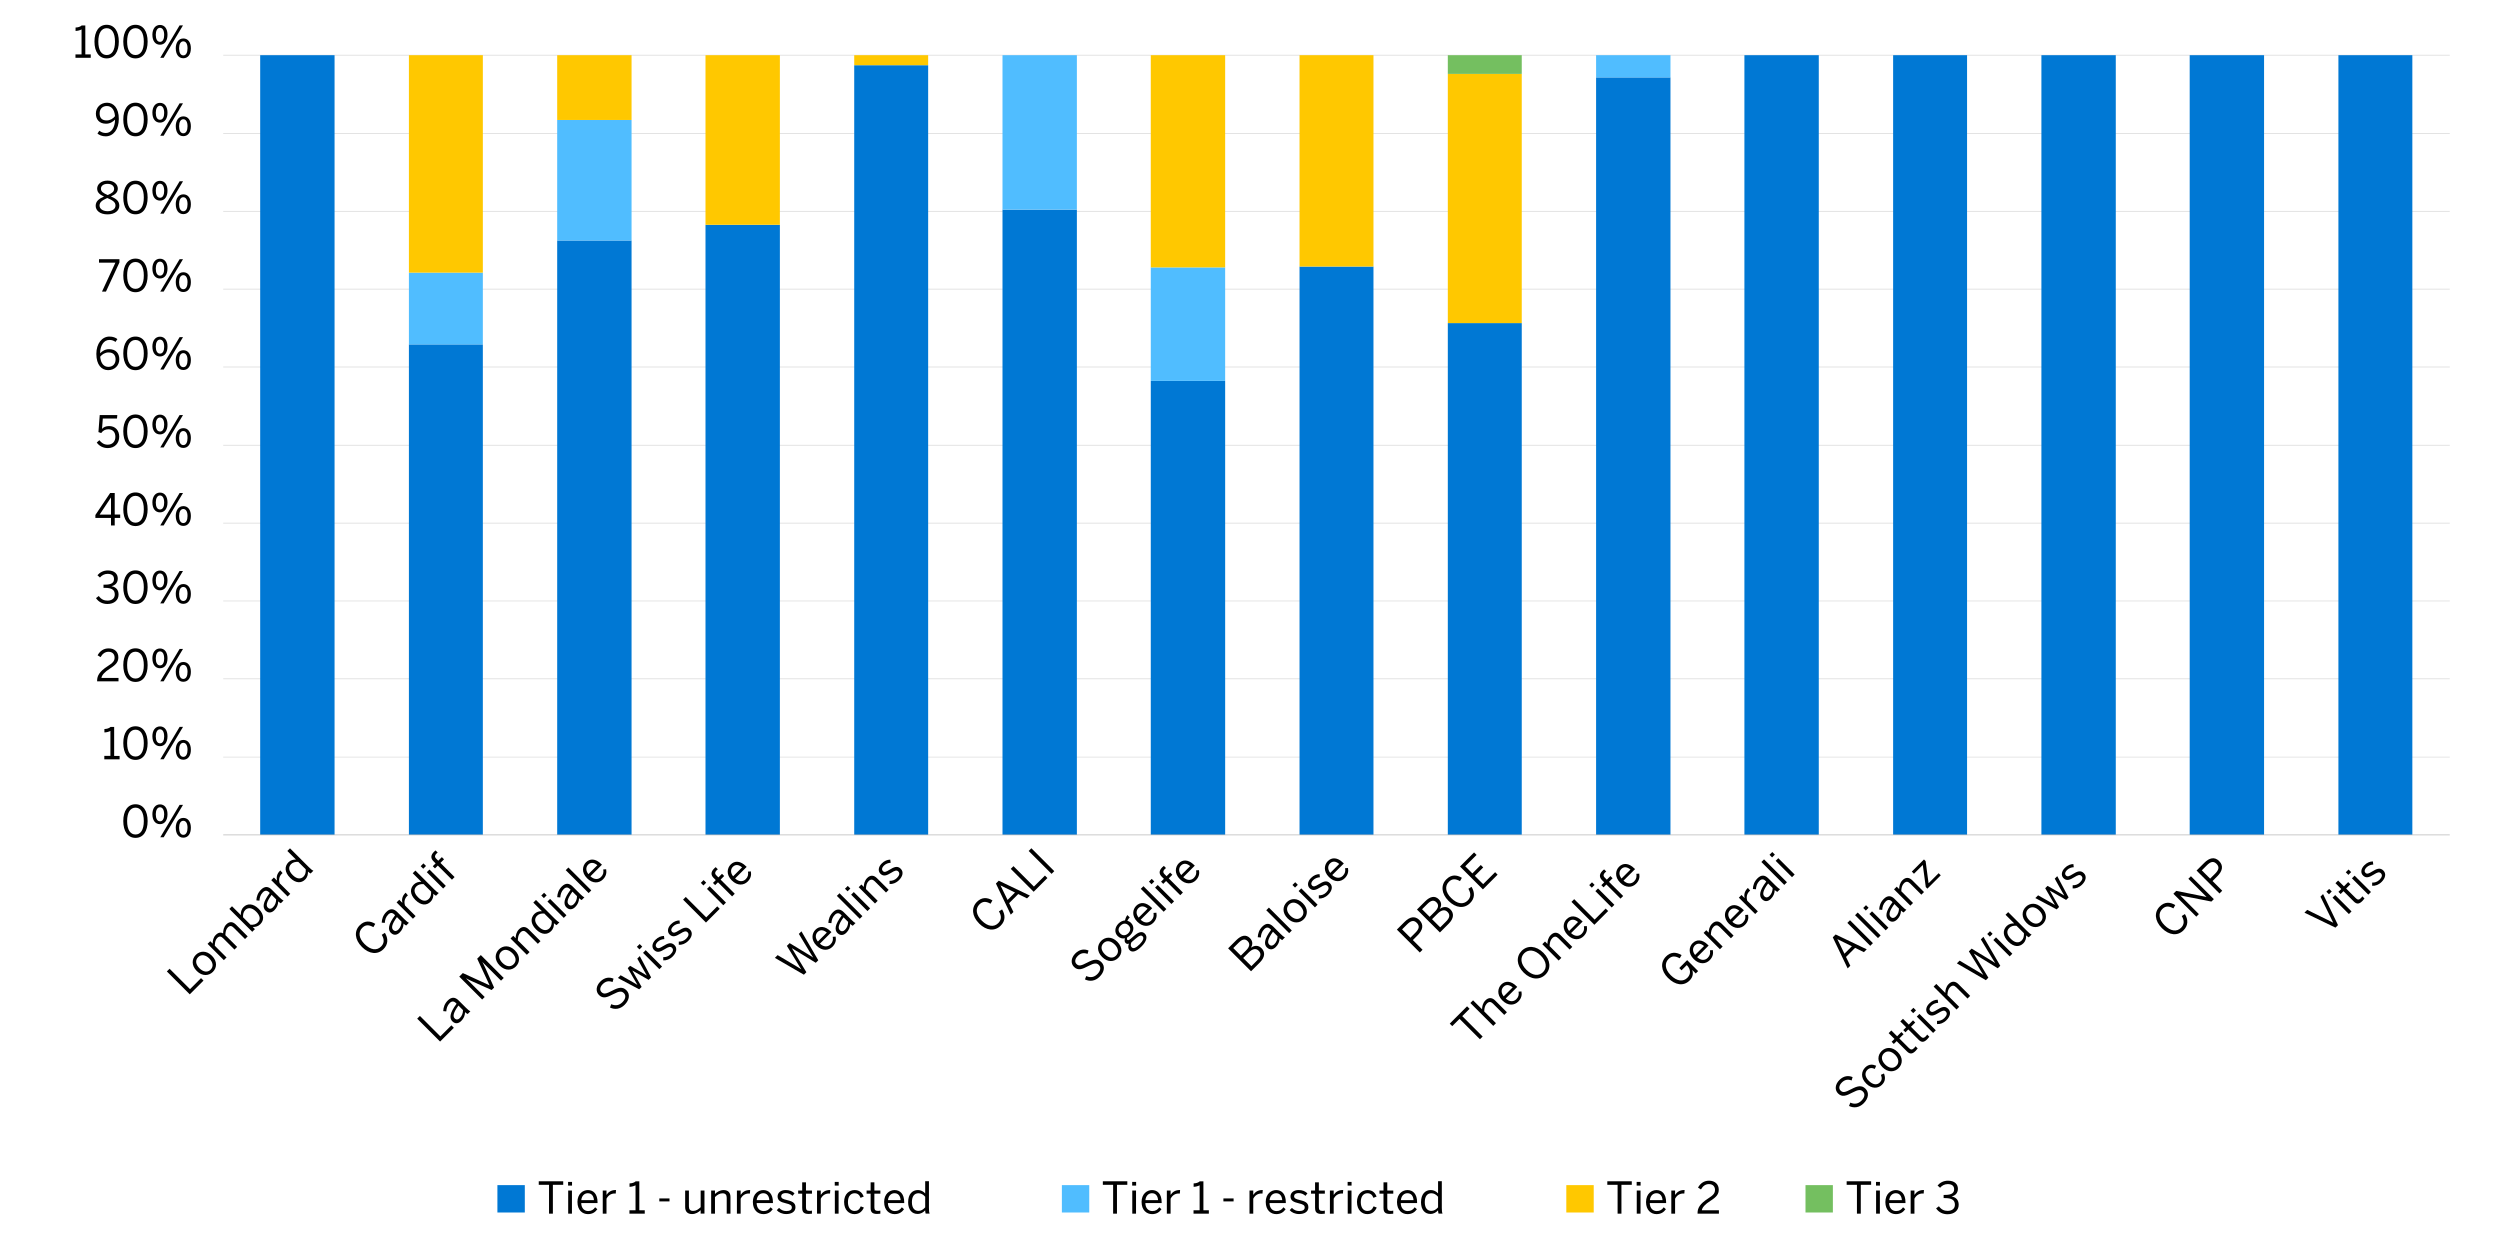 <?xml version="1.0" encoding="UTF-8"?><svg id="a" xmlns="http://www.w3.org/2000/svg" viewBox="0 0 800 403"><defs><style>.b{stroke:#b7b7b7;}.b,.c,.d{fill:none;}.b,.d{stroke-linejoin:round;stroke-width:.25px;}.e,.f,.g,.h{fill-rule:evenodd;}.e,.i{fill:#50bdff;}.f,.j{fill:#ffc800;}.g{fill:#74bf60;}.h,.k{fill:#0078d4;}.d{stroke:#dcdcdc;}</style></defs><path class="d" d="M71.43,242.27h712.49M71.43,217.22h712.49M71.43,192.31h712.49M71.43,167.4h712.49M71.43,142.49h712.49M71.43,117.44h712.49M71.43,92.53h712.49M71.43,67.62h712.49M71.43,42.71h712.49M71.43,17.66h712.49"/><path class="k" d="M83.26,17.66h23.8v249.51h-23.8V17.66h0ZM130.85,110.2h23.66v156.97h-23.66V110.2h0ZM178.3,76.95h23.8v190.23h-23.8V76.95h0ZM225.76,71.94h23.8v195.24h-23.8V71.94h0ZM273.35,20.87h23.66v246.31h-23.66V20.87h0ZM320.8,67.07h23.8v200.11h-23.8V67.07h0ZM368.25,121.89h23.8v145.28h-23.8V121.89h0ZM415.85,85.3h23.66v181.88h-23.66V85.3h0ZM463.3,103.39h23.66v163.79h-23.66V103.39h0ZM510.75,24.76h23.8v242.41h-23.8V24.76h0ZM558.21,17.66h23.8v249.51h-23.8V17.66h0ZM605.8,17.66h23.66v249.51h-23.66V17.66h0ZM653.25,17.66h23.8v249.51h-23.8V17.66h0ZM700.7,17.66h23.8v249.51h-23.8V17.66h0ZM748.29,17.66h23.66v249.51h-23.66V17.66h0Z"/><path class="i" d="M130.85,87.24h23.66v22.96h-23.66v-22.96h0ZM178.3,38.4h23.8v38.55h-23.8v-38.55h0ZM320.8,17.66h23.8v49.4h-23.8V17.66h0ZM368.25,85.57h23.8v36.32h-23.8v-36.32h0ZM510.75,17.66h23.8v7.1h-23.8v-7.1h0Z"/><path class="j" d="M130.85,17.66h23.66v69.58h-23.66V17.66h0ZM178.3,17.66h23.8v20.73h-23.8v-20.73h0ZM225.76,17.66h23.8v54.27h-23.8V17.66h0ZM273.35,17.66h23.66v3.2h-23.66v-3.2h0ZM368.25,17.66h23.8v67.91h-23.8V17.66h0ZM415.85,17.66h23.66v67.63h-23.66V17.66h0ZM463.3,23.65h23.66v79.74h-23.66V23.65h0Z"/><polygon class="g" points="463.3 17.66 486.96 17.66 486.96 23.65 463.3 23.65 463.3 17.66 463.3 17.66"/><line class="b" x1="71.43" y1="267.17" x2="783.92" y2="267.17"/><path d="M39.45,262.74c0-3.24,1.43-5.38,3.91-5.38s3.88,2.14,3.88,5.38-1.39,5.38-3.88,5.38-3.91-2.14-3.91-5.38ZM46.02,262.74c0-2.82-1.04-4.29-2.66-4.29s-2.68,1.47-2.68,4.29,1.04,4.3,2.68,4.3,2.66-1.48,2.66-4.3Z"/><path d="M48.76,260.59c0-1.95.95-3.19,2.44-3.19s2.4,1.23,2.4,3.15-.88,3.18-2.41,3.18-2.42-1.27-2.42-3.14ZM52.53,260.58c0-1.37-.48-2.25-1.34-2.25s-1.34.94-1.34,2.23c0,1.37.46,2.26,1.36,2.26s1.33-.94,1.33-2.23ZM51.29,267.92l6.19-10.37h1.09l-6.19,10.37h-1.09ZM56.24,264.92c0-1.95.95-3.19,2.44-3.19s2.4,1.23,2.4,3.15-.9,3.18-2.42,3.18-2.41-1.29-2.41-3.14ZM60.01,264.89c0-1.37-.48-2.24-1.36-2.24s-1.34.94-1.34,2.23c0,1.37.46,2.27,1.36,2.27s1.34-.97,1.34-2.25Z"/><path d="M33.38,242.97v-1.09h1.95v-7.98c-.5.27-1.32.48-1.92.48v-1.09c.8-.03,1.51-.24,1.97-.67h1.15v9.27h1.74v1.09h-4.89Z"/><path d="M39.45,237.79c0-3.24,1.43-5.38,3.91-5.38s3.88,2.14,3.88,5.38-1.39,5.38-3.88,5.38-3.91-2.14-3.91-5.38ZM46.02,237.79c0-2.82-1.04-4.29-2.66-4.29s-2.68,1.47-2.68,4.29,1.04,4.3,2.68,4.3,2.66-1.48,2.66-4.3Z"/><path d="M48.76,235.64c0-1.95.95-3.19,2.44-3.19s2.4,1.23,2.4,3.15-.88,3.18-2.41,3.18-2.42-1.27-2.42-3.14ZM52.53,235.63c0-1.37-.48-2.25-1.34-2.25s-1.34.94-1.34,2.23c0,1.37.46,2.26,1.36,2.26s1.33-.94,1.33-2.23ZM51.29,242.97l6.19-10.37h1.09l-6.19,10.37h-1.09ZM56.24,239.97c0-1.95.95-3.19,2.44-3.19s2.4,1.23,2.4,3.15-.9,3.18-2.42,3.18-2.41-1.29-2.41-3.14ZM60.01,239.94c0-1.37-.48-2.24-1.36-2.24s-1.34.94-1.34,2.23c0,1.37.46,2.27,1.36,2.27s1.34-.97,1.34-2.25Z"/><path d="M31.08,218.03v-.22c0-1.5.67-2.9,3.4-4.65,1.56-.99,2.19-1.62,2.19-2.73s-.71-1.86-1.95-1.86c-1.06,0-1.92.59-2.54,1.71l-.95-.59c.76-1.37,1.93-2.21,3.54-2.21,1.92,0,3.1,1.18,3.1,2.87,0,1.36-.62,2.28-2.61,3.54-1.81,1.15-2.69,2.17-2.8,3.05h5.46v1.09h-6.85Z"/><path d="M39.45,212.84c0-3.24,1.43-5.38,3.91-5.38s3.88,2.14,3.88,5.38-1.39,5.38-3.88,5.38-3.91-2.14-3.91-5.38ZM46.02,212.84c0-2.82-1.04-4.29-2.66-4.29s-2.68,1.47-2.68,4.29,1.04,4.3,2.68,4.3,2.66-1.48,2.66-4.3Z"/><path d="M48.76,210.7c0-1.95.95-3.19,2.44-3.19s2.4,1.23,2.4,3.15-.88,3.18-2.41,3.18-2.42-1.27-2.42-3.14ZM52.53,210.69c0-1.37-.48-2.25-1.34-2.25s-1.34.94-1.34,2.23c0,1.37.46,2.26,1.36,2.26s1.33-.94,1.33-2.23ZM51.28,218.03l6.19-10.37h1.09l-6.19,10.37h-1.09ZM56.24,215.03c0-1.95.95-3.19,2.44-3.19s2.4,1.23,2.4,3.15-.9,3.18-2.42,3.18-2.41-1.29-2.41-3.14ZM60.01,215c0-1.37-.48-2.24-1.36-2.24s-1.34.94-1.34,2.23c0,1.37.46,2.27,1.36,2.27s1.34-.97,1.34-2.25Z"/><path d="M30.72,191.39l.9-.67c.74,1.06,1.67,1.48,2.76,1.48,1.44,0,2.35-.73,2.35-1.96,0-1.44-.91-2.13-3.19-2.13h-.42v-1.02h.49c2.14,0,2.87-.66,2.87-1.81,0-.98-.59-1.65-2.06-1.65-.99,0-1.83.46-2.44,1.18l-.8-.74c.77-.9,1.92-1.53,3.33-1.53,2.2,0,3.18,1.18,3.18,2.59,0,1.3-.77,2.17-2.02,2.45,1.54.31,2.27,1.22,2.27,2.69,0,1.75-1.39,3.01-3.57,3.01-1.55,0-2.86-.67-3.66-1.89Z"/><path d="M39.45,187.9c0-3.24,1.43-5.38,3.91-5.38s3.88,2.14,3.88,5.38-1.39,5.38-3.88,5.38-3.91-2.14-3.91-5.38ZM46.02,187.9c0-2.82-1.04-4.29-2.66-4.29s-2.68,1.47-2.68,4.29,1.04,4.3,2.68,4.3,2.66-1.48,2.66-4.3Z"/><path d="M48.76,185.76c0-1.95.95-3.19,2.44-3.19s2.4,1.23,2.4,3.15-.88,3.18-2.41,3.18-2.42-1.27-2.42-3.14ZM52.53,185.75c0-1.37-.48-2.25-1.34-2.25s-1.34.94-1.34,2.23c0,1.37.46,2.26,1.36,2.26s1.33-.94,1.33-2.23ZM51.28,193.08l6.19-10.37h1.09l-6.19,10.37h-1.09ZM56.24,190.09c0-1.95.95-3.19,2.44-3.19s2.4,1.23,2.4,3.15-.9,3.18-2.42,3.18-2.41-1.29-2.41-3.14ZM60.01,190.06c0-1.37-.48-2.24-1.36-2.24s-1.34.94-1.34,2.23c0,1.37.46,2.27,1.36,2.27s1.34-.97,1.34-2.25Z"/><path d="M35.52,168.14v-2.4h-5v-.94l4.72-7.03h1.47v6.89h1.75v1.08h-1.75v2.4h-1.19ZM31.88,164.67h3.64v-5.45h-.03l-3.61,5.45Z"/><path d="M39.45,162.96c0-3.24,1.43-5.38,3.91-5.38s3.88,2.14,3.88,5.38-1.39,5.38-3.88,5.38-3.91-2.14-3.91-5.38ZM46.02,162.96c0-2.82-1.04-4.29-2.66-4.29s-2.68,1.47-2.68,4.29,1.04,4.3,2.68,4.3,2.66-1.48,2.66-4.3Z"/><path d="M48.76,160.82c0-1.95.95-3.19,2.44-3.19s2.4,1.23,2.4,3.15-.88,3.18-2.41,3.18-2.42-1.27-2.42-3.14ZM52.53,160.8c0-1.37-.48-2.25-1.34-2.25s-1.34.94-1.34,2.23c0,1.37.46,2.26,1.36,2.26s1.33-.94,1.33-2.23ZM51.28,168.14l6.19-10.37h1.09l-6.19,10.37h-1.09ZM56.24,165.15c0-1.95.95-3.19,2.44-3.19s2.4,1.23,2.4,3.15-.9,3.18-2.42,3.18-2.41-1.29-2.41-3.14ZM60.01,165.12c0-1.37-.48-2.24-1.36-2.24s-1.34.94-1.34,2.23c0,1.37.46,2.27,1.36,2.27s1.34-.97,1.34-2.25Z"/><path d="M30.96,141.62l.83-.76c.66.83,1.47,1.44,2.66,1.44,1.69,0,2.47-1.19,2.47-2.52,0-1.58-.92-2.41-2.26-2.41-1.01,0-1.72.42-2.28,1.21l-.88-.31.41-5.45h5.63l-.1,1.11h-4.54l-.25,3.31c.48-.53,1.16-.9,2.26-.9,1.93,0,3.24,1.33,3.24,3.39s-1.39,3.66-3.66,3.66c-1.54,0-2.77-.71-3.52-1.76Z"/><path d="M39.45,138.01c0-3.24,1.43-5.38,3.91-5.38s3.88,2.14,3.88,5.38-1.39,5.38-3.88,5.38-3.91-2.14-3.91-5.38ZM46.02,138.01c0-2.82-1.04-4.29-2.66-4.29s-2.68,1.47-2.68,4.29,1.04,4.3,2.68,4.3,2.66-1.48,2.66-4.3Z"/><path d="M48.76,135.87c0-1.95.95-3.19,2.44-3.19s2.4,1.23,2.4,3.15-.88,3.18-2.41,3.18-2.42-1.27-2.42-3.14ZM52.53,135.85c0-1.37-.48-2.25-1.34-2.25s-1.34.94-1.34,2.23c0,1.37.46,2.26,1.36,2.26s1.33-.94,1.33-2.23ZM51.28,143.19l6.19-10.37h1.09l-6.19,10.37h-1.09ZM56.24,140.2c0-1.95.95-3.19,2.44-3.19s2.4,1.23,2.4,3.15-.9,3.18-2.42,3.18-2.41-1.29-2.41-3.14ZM60.01,140.17c0-1.37-.48-2.24-1.36-2.24s-1.34.94-1.34,2.23c0,1.37.46,2.27,1.36,2.27s1.34-.97,1.34-2.25Z"/><path d="M30.83,113.26c0-3.33,1.79-5.56,4.2-5.56,1.15,0,1.98.36,2.54.81l-.62.91c-.52-.39-1.06-.64-1.96-.64-1.79,0-2.93,1.81-2.96,4.27.67-.7,1.62-1.32,2.89-1.32,2.11,0,3.26,1.3,3.26,3.25s-1.48,3.47-3.57,3.47-3.78-1.67-3.78-5.2ZM36.99,115.01c0-1.29-.64-2.23-2.25-2.23-1.09,0-2.1.6-2.68,1.37.2,2.27,1.26,3.25,2.62,3.25s2.31-.88,2.31-2.4Z"/><path d="M39.45,113.08c0-3.24,1.43-5.38,3.91-5.38s3.88,2.14,3.88,5.38-1.39,5.38-3.88,5.38-3.91-2.14-3.91-5.38ZM46.02,113.08c0-2.82-1.04-4.29-2.66-4.29s-2.68,1.47-2.68,4.29,1.04,4.3,2.68,4.3,2.66-1.48,2.66-4.3Z"/><path d="M48.76,110.93c0-1.95.95-3.19,2.44-3.19s2.4,1.23,2.4,3.15-.88,3.18-2.41,3.18-2.42-1.27-2.42-3.14ZM52.53,110.92c0-1.37-.48-2.25-1.34-2.25s-1.34.94-1.34,2.23c0,1.37.46,2.26,1.36,2.26s1.33-.94,1.33-2.23ZM51.28,118.26l6.19-10.37h1.09l-6.19,10.37h-1.09ZM56.24,115.26c0-1.95.95-3.19,2.44-3.19s2.4,1.23,2.4,3.15-.9,3.18-2.42,3.18-2.41-1.29-2.41-3.14ZM60.01,115.24c0-1.37-.48-2.24-1.36-2.24s-1.34.94-1.34,2.23c0,1.37.46,2.27,1.36,2.27s1.34-.97,1.34-2.25Z"/><path d="M32.64,93.31l4.29-9.26h-5.25v-1.11h6.54v1.04l-4.31,9.33h-1.26Z"/><path d="M39.45,88.13c0-3.24,1.43-5.38,3.91-5.38s3.88,2.14,3.88,5.38-1.39,5.38-3.88,5.38-3.91-2.14-3.91-5.38ZM46.02,88.13c0-2.82-1.04-4.29-2.66-4.29s-2.68,1.47-2.68,4.29,1.04,4.3,2.68,4.3,2.66-1.48,2.66-4.3Z"/><path d="M48.76,85.98c0-1.95.95-3.19,2.44-3.19s2.4,1.23,2.4,3.15-.88,3.18-2.41,3.18-2.42-1.27-2.42-3.14ZM52.53,85.97c0-1.37-.48-2.25-1.34-2.25s-1.34.94-1.34,2.23c0,1.37.46,2.26,1.36,2.26s1.33-.94,1.33-2.23ZM51.28,93.31l6.19-10.37h1.09l-6.19,10.37h-1.09ZM56.24,90.31c0-1.95.95-3.19,2.44-3.19s2.4,1.23,2.4,3.15-.9,3.18-2.42,3.18-2.41-1.29-2.41-3.14ZM60.01,90.29c0-1.37-.48-2.24-1.36-2.24s-1.34.94-1.34,2.23c0,1.37.46,2.27,1.36,2.27s1.34-.97,1.34-2.25Z"/><path d="M30.62,65.84c0-1.43,1.04-2.26,2.66-2.94-1.36-.63-2.19-1.29-2.19-2.56s1.2-2.55,3.32-2.55,3.29,1.27,3.29,2.55c0,1.2-.8,1.89-2.2,2.52,1.68.73,2.68,1.46,2.68,2.98s-1.39,2.76-3.77,2.76-3.8-1.2-3.8-2.76ZM36.96,65.77c0-1.09-.92-1.7-2.63-2.41-1.68.76-2.48,1.37-2.48,2.41s1.05,1.81,2.56,1.81,2.55-.7,2.55-1.81ZM36.52,60.41c0-.78-.64-1.58-2.1-1.58s-2.12.76-2.12,1.54c0,.95.69,1.4,2.17,2.05,1.44-.64,2.04-1.09,2.04-2Z"/><path d="M39.45,63.2c0-3.24,1.43-5.38,3.91-5.38s3.88,2.14,3.88,5.38-1.39,5.38-3.88,5.38-3.91-2.14-3.91-5.38ZM46.02,63.2c0-2.82-1.04-4.29-2.66-4.29s-2.68,1.47-2.68,4.29,1.04,4.3,2.68,4.3,2.66-1.48,2.66-4.3Z"/><path d="M48.76,61.05c0-1.95.95-3.19,2.44-3.19s2.4,1.23,2.4,3.15-.88,3.18-2.41,3.18-2.42-1.27-2.42-3.14ZM52.53,61.04c0-1.37-.48-2.25-1.34-2.25s-1.34.94-1.34,2.23c0,1.37.46,2.26,1.36,2.26s1.33-.94,1.33-2.23ZM51.29,68.38l6.19-10.37h1.09l-6.19,10.37h-1.09ZM56.24,65.38c0-1.95.95-3.19,2.44-3.19s2.4,1.23,2.4,3.15-.9,3.18-2.42,3.18-2.41-1.29-2.41-3.14ZM60.01,65.35c0-1.37-.48-2.24-1.36-2.24s-1.34.94-1.34,2.23c0,1.37.46,2.27,1.36,2.27s1.34-.97,1.34-2.25Z"/><path d="M31.19,42.73l.6-.91c.56.43,1.13.74,2.09.74,1.79,0,2.91-1.82,2.94-4.29-.67.7-1.62,1.32-2.89,1.32-2.1,0-3.25-1.3-3.25-3.25s1.48-3.47,3.57-3.47,3.77,1.67,3.77,5.2c0,3.33-1.78,5.56-4.19,5.56-1.19,0-2.07-.41-2.65-.9ZM36.8,37.17c-.18-2.27-1.25-3.24-2.61-3.24s-2.31.87-2.31,2.38c0,1.29.63,2.23,2.26,2.23,1.08,0,2.09-.6,2.66-1.37Z"/><path d="M39.45,38.24c0-3.24,1.43-5.38,3.91-5.38s3.88,2.14,3.88,5.38-1.39,5.38-3.88,5.38-3.91-2.14-3.91-5.38ZM46.02,38.24c0-2.82-1.04-4.29-2.66-4.29s-2.68,1.47-2.68,4.29,1.04,4.3,2.68,4.3,2.66-1.48,2.66-4.3Z"/><path d="M48.76,36.1c0-1.95.95-3.19,2.44-3.19s2.4,1.23,2.4,3.15-.88,3.18-2.41,3.18-2.42-1.27-2.42-3.14ZM52.53,36.09c0-1.37-.48-2.25-1.34-2.25s-1.34.94-1.34,2.23c0,1.37.46,2.26,1.36,2.26s1.33-.94,1.33-2.23ZM51.28,43.43l6.19-10.37h1.09l-6.19,10.37h-1.09ZM56.24,40.43c0-1.95.95-3.19,2.44-3.19s2.4,1.23,2.4,3.15-.9,3.18-2.42,3.18-2.41-1.29-2.41-3.14ZM60.01,40.4c0-1.37-.48-2.24-1.36-2.24s-1.34.94-1.34,2.23c0,1.37.46,2.27,1.36,2.27s1.34-.97,1.34-2.25Z"/><path d="M24.15,18.49v-1.09h1.95v-7.98c-.5.27-1.32.48-1.92.48v-1.09c.8-.03,1.51-.24,1.97-.67h1.15v9.27h1.74v1.09h-4.89Z"/><path d="M30.23,13.31c0-3.24,1.43-5.38,3.91-5.38s3.88,2.14,3.88,5.38-1.39,5.38-3.88,5.38-3.91-2.14-3.91-5.38ZM36.8,13.31c0-2.82-1.04-4.29-2.66-4.29s-2.68,1.47-2.68,4.29,1.04,4.3,2.68,4.3,2.66-1.48,2.66-4.3Z"/><path d="M39.45,13.31c0-3.24,1.43-5.38,3.91-5.38s3.88,2.14,3.88,5.38-1.39,5.38-3.88,5.38-3.91-2.14-3.91-5.38ZM46.02,13.31c0-2.82-1.04-4.29-2.66-4.29s-2.68,1.47-2.68,4.29,1.04,4.3,2.68,4.3,2.66-1.48,2.66-4.3Z"/><path d="M48.76,11.17c0-1.95.95-3.19,2.44-3.19s2.4,1.23,2.4,3.15-.88,3.18-2.41,3.18-2.42-1.27-2.42-3.14ZM52.53,11.15c0-1.37-.48-2.25-1.34-2.25s-1.34.94-1.34,2.23c0,1.37.46,2.26,1.36,2.26s1.33-.94,1.33-2.23ZM51.28,18.49l6.19-10.37h1.09l-6.19,10.37h-1.09ZM56.24,15.5c0-1.95.95-3.19,2.44-3.19s2.4,1.23,2.4,3.15-.9,3.18-2.42,3.18-2.41-1.29-2.41-3.14ZM60.01,15.47c0-1.37-.48-2.24-1.36-2.24s-1.34.94-1.34,2.23c0,1.37.46,2.27,1.36,2.27s1.34-.97,1.34-2.25Z"/><polygon class="h" points="159.17 379.24 167.94 379.24 167.94 388 159.17 388 159.17 379.24 159.17 379.24"/><path d="M175.69,388.37v-9.23h-3.29v-1.13h7.83v1.13h-3.31v9.23h-1.23Z"/><path d="M181.79,379.39v-1.18h1.26v1.18h-1.26ZM181.82,388.37v-7.4h1.2v7.4h-1.2Z"/><path d="M184.78,384.67c0-2.69,1.79-3.85,3.35-3.85,1.75,0,3.08,1.23,3.08,3.91v.25h-5.22c.04,1.67,1.01,2.56,2.23,2.56,1.06,0,1.67-.43,2.23-1.21l.7.62c-.69.98-1.62,1.57-3.01,1.57-1.75,0-3.35-1.27-3.35-3.85ZM190.06,384.04c-.1-1.32-.73-2.21-1.95-2.21-.99,0-1.93.69-2.1,2.21h4.05Z"/><path d="M192.88,388.37v-7.4h1.2v1.37h.03c.55-.85,1.41-1.53,2.86-1.53h.15l-.08,1.12s-.31-.01-.35-.01c-1.18,0-2.06.62-2.61,1.67v4.78h-1.2Z"/><path d="M201.42,388.37v-1.09h1.95v-7.98c-.5.27-1.32.48-1.92.48v-1.09c.8-.03,1.51-.24,1.98-.67h1.15v9.27h1.74v1.09h-4.89Z"/><path d="M210.98,384.45v-.95h3.26v.95h-3.26Z"/><path d="M219.25,386.31v-5.34h1.2v5.08c0,.98.42,1.44,1.36,1.44s1.62-.46,2.4-1.19v-5.34h1.22v7.4h-1.22v-1.11c-.64.63-1.57,1.25-2.77,1.25-1.41,0-2.19-.8-2.19-2.2Z"/><path d="M227.57,388.37v-7.4h1.22v1.11c.64-.63,1.57-1.26,2.77-1.26,1.42,0,2.19.81,2.19,2.21v5.34h-1.2v-5.07c0-.98-.42-1.44-1.36-1.44-.88,0-1.62.46-2.4,1.19v5.32h-1.22Z"/><path d="M235.81,388.37v-7.4h1.2v1.37h.03c.55-.85,1.41-1.53,2.86-1.53h.15l-.08,1.12s-.31-.01-.35-.01c-1.18,0-2.06.62-2.61,1.67v4.78h-1.2Z"/><path d="M240.91,384.67c0-2.69,1.79-3.85,3.35-3.85,1.75,0,3.08,1.23,3.08,3.91v.25h-5.22c.04,1.67,1.01,2.56,2.23,2.56,1.06,0,1.67-.43,2.23-1.21l.7.62c-.69.98-1.62,1.57-3.01,1.57-1.75,0-3.35-1.27-3.35-3.85ZM246.19,384.04c-.1-1.32-.73-2.21-1.95-2.21-.99,0-1.93.69-2.1,2.21h4.05Z"/><path d="M248.57,387.25l.73-.73c.56.6,1.3,1.02,2.31,1.02,1.15,0,1.78-.41,1.78-1.16s-.64-1.02-1.91-1.32c-1.57-.38-2.65-.8-2.65-2.23,0-1.12.98-2.02,2.59-2.02,1.3,0,2.14.42,2.83,1.06l-.63.8c-.56-.52-1.32-.88-2.14-.88-1.08,0-1.5.48-1.5.99,0,.69.59.94,1.75,1.21,1.67.41,2.82.81,2.82,2.34,0,1.42-1.27,2.17-2.96,2.17-1.33,0-2.42-.53-3.03-1.26Z"/><path d="M256.7,386.58v-4.61h-1.29v-.99h1.29v-2.63h1.21v2.63h1.92v.99h-1.92v4.34c0,.79.25,1.18,1.15,1.18.27,0,.56-.04.76-.1v.99c-.21.04-.67.08-1.05.08-1.55,0-2.06-.6-2.06-1.89Z"/><path d="M261.45,388.37v-7.4h1.2v1.37h.03c.55-.85,1.41-1.53,2.86-1.53h.15l-.08,1.12s-.31-.01-.35-.01c-1.18,0-2.06.62-2.61,1.67v4.78h-1.2Z"/><path d="M267.12,379.39v-1.18h1.26v1.18h-1.26ZM267.15,388.37v-7.4h1.2v7.4h-1.2Z"/><path d="M270.11,384.67c0-2.7,1.74-3.85,3.39-3.85s2.45.98,2.9,2.07l-1.02.42c-.36-.95-.94-1.47-1.9-1.47-1.06,0-2.14.74-2.14,2.83,0,1.82.87,2.84,2.12,2.84.94,0,1.51-.41,1.99-1.48l.99.39c-.57,1.23-1.43,2.1-3.03,2.1-1.71,0-3.29-1.32-3.29-3.85Z"/><path d="M278.6,386.58v-4.61h-1.29v-.99h1.29v-2.63h1.2v2.63h1.92v.99h-1.92v4.34c0,.79.25,1.18,1.15,1.18.27,0,.56-.04.76-.1v.99c-.21.04-.67.08-1.05.08-1.55,0-2.06-.6-2.06-1.89Z"/><path d="M282.92,384.67c0-2.69,1.79-3.85,3.35-3.85,1.75,0,3.08,1.23,3.08,3.91v.25h-5.22c.04,1.67,1.01,2.56,2.23,2.56,1.06,0,1.67-.43,2.23-1.21l.7.62c-.69.98-1.62,1.57-3.01,1.57-1.75,0-3.35-1.27-3.35-3.85ZM288.2,384.04c-.1-1.32-.73-2.21-1.95-2.21-.99,0-1.93.69-2.1,2.21h4.05Z"/><path d="M290.61,384.68c0-2.58,1.34-3.87,3.15-3.87.9,0,1.74.45,2.3,1.09v-3.91h1.2v8.54c0,.9.06,1.44.22,1.82h-1.26c-.08-.24-.17-.67-.17-1.05-.59.64-1.33,1.16-2.44,1.16-1.69,0-3.01-1.22-3.01-3.8ZM296.06,386.35v-3.39c-.64-.73-1.34-1.12-2.13-1.12-1.29,0-2.12.91-2.12,2.86s.91,2.79,2.1,2.79c.85,0,1.53-.46,2.14-1.13Z"/><polygon class="e" points="339.8 379.24 348.56 379.24 348.56 388 339.8 388 339.8 379.24 339.8 379.24"/><path d="M356.2,388.37v-9.23h-3.29v-1.13h7.83v1.13h-3.31v9.23h-1.23Z"/><path d="M362.3,379.39v-1.18h1.26v1.18h-1.26ZM362.33,388.37v-7.4h1.2v7.4h-1.2Z"/><path d="M365.3,384.67c0-2.69,1.79-3.85,3.35-3.85,1.75,0,3.08,1.23,3.08,3.91v.25h-5.22c.04,1.67,1.01,2.56,2.23,2.56,1.06,0,1.67-.43,2.23-1.21l.7.62c-.69.98-1.62,1.57-3.01,1.57-1.75,0-3.35-1.27-3.35-3.85ZM370.58,384.04c-.1-1.32-.73-2.21-1.95-2.21-.99,0-1.93.69-2.1,2.21h4.05Z"/><path d="M373.39,388.37v-7.4h1.2v1.37h.03c.55-.85,1.41-1.53,2.86-1.53h.15l-.08,1.12s-.31-.01-.35-.01c-1.18,0-2.06.62-2.61,1.67v4.78h-1.2Z"/><path d="M381.93,388.37v-1.09h1.95v-7.98c-.5.27-1.32.48-1.92.48v-1.09c.8-.03,1.51-.24,1.98-.67h1.15v9.27h1.74v1.09h-4.89Z"/><path d="M391.49,384.45v-.95h3.26v.95h-3.26Z"/><path d="M399.84,388.37v-7.4h1.2v1.37h.03c.55-.85,1.41-1.53,2.86-1.53h.15l-.08,1.12s-.31-.01-.35-.01c-1.18,0-2.06.62-2.61,1.67v4.78h-1.2Z"/><path d="M405.03,384.67c0-2.69,1.79-3.85,3.35-3.85,1.75,0,3.08,1.23,3.08,3.91v.25h-5.22c.04,1.67,1.01,2.56,2.23,2.56,1.06,0,1.67-.43,2.23-1.21l.7.62c-.69.98-1.62,1.57-3.01,1.57-1.75,0-3.35-1.27-3.35-3.85ZM410.31,384.04c-.1-1.32-.73-2.21-1.95-2.21-1,0-1.93.69-2.1,2.21h4.05Z"/><path d="M412.69,387.25l.73-.73c.56.6,1.3,1.02,2.31,1.02,1.15,0,1.78-.41,1.78-1.16s-.64-1.02-1.9-1.32c-1.57-.38-2.65-.8-2.65-2.23,0-1.12.98-2.02,2.59-2.02,1.3,0,2.14.42,2.83,1.06l-.63.8c-.56-.52-1.32-.88-2.14-.88-1.08,0-1.5.48-1.5.99,0,.69.59.94,1.75,1.21,1.67.41,2.82.81,2.82,2.34,0,1.42-1.27,2.17-2.96,2.17-1.33,0-2.42-.53-3.03-1.26Z"/><path d="M420.82,386.58v-4.61h-1.29v-.99h1.29v-2.63h1.21v2.63h1.92v.99h-1.92v4.34c0,.79.25,1.18,1.15,1.18.27,0,.56-.04.76-.1v.99c-.21.04-.67.08-1.05.08-1.55,0-2.06-.6-2.06-1.89Z"/><path d="M425.57,388.37v-7.4h1.21v1.37h.03c.55-.85,1.42-1.53,2.86-1.53h.15l-.08,1.12s-.31-.01-.35-.01c-1.18,0-2.06.62-2.61,1.67v4.78h-1.21Z"/><path d="M431.24,379.39v-1.18h1.26v1.18h-1.26ZM431.27,388.37v-7.4h1.21v7.4h-1.21Z"/><path d="M434.23,384.67c0-2.7,1.74-3.85,3.39-3.85s2.45.98,2.9,2.07l-1.02.42c-.36-.95-.94-1.47-1.91-1.47-1.06,0-2.14.74-2.14,2.83,0,1.82.87,2.84,2.12,2.84.94,0,1.51-.41,1.99-1.48l1,.39c-.57,1.23-1.43,2.1-3.03,2.1-1.71,0-3.29-1.32-3.29-3.85Z"/><path d="M442.72,386.58v-4.61h-1.29v-.99h1.29v-2.63h1.21v2.63h1.92v.99h-1.92v4.34c0,.79.25,1.18,1.15,1.18.27,0,.56-.04.76-.1v.99c-.21.04-.67.08-1.05.08-1.55,0-2.06-.6-2.06-1.89Z"/><path d="M447.04,384.67c0-2.69,1.79-3.85,3.35-3.85,1.75,0,3.08,1.23,3.08,3.91v.25h-5.23c.04,1.67,1.01,2.56,2.23,2.56,1.06,0,1.67-.43,2.23-1.21l.7.62c-.69.98-1.62,1.57-3.01,1.57-1.75,0-3.35-1.27-3.35-3.85ZM452.33,384.04c-.1-1.32-.73-2.21-1.95-2.21-1,0-1.93.69-2.1,2.21h4.05Z"/><path d="M454.73,384.68c0-2.58,1.34-3.87,3.15-3.87.9,0,1.74.45,2.3,1.09v-3.91h1.2v8.54c0,.9.06,1.44.22,1.82h-1.26c-.08-.24-.17-.67-.17-1.05-.59.64-1.33,1.16-2.44,1.16-1.7,0-3.01-1.22-3.01-3.8ZM460.18,386.35v-3.39c-.64-.73-1.34-1.12-2.13-1.12-1.29,0-2.12.91-2.12,2.86s.91,2.79,2.1,2.79c.85,0,1.53-.46,2.14-1.13Z"/><polygon class="f" points="501.22 379.24 509.99 379.24 509.99 388 501.22 388 501.22 379.24 501.22 379.24"/><path d="M517.63,388.37v-9.23h-3.29v-1.13h7.83v1.13h-3.31v9.23h-1.23Z"/><path d="M523.73,379.39v-1.18h1.26v1.18h-1.26ZM523.76,388.37v-7.4h1.21v7.4h-1.21Z"/><path d="M526.73,384.67c0-2.69,1.79-3.85,3.35-3.85,1.75,0,3.08,1.23,3.08,3.91v.25h-5.23c.04,1.67,1.01,2.56,2.23,2.56,1.06,0,1.67-.43,2.23-1.21l.7.62c-.69.98-1.62,1.57-3.01,1.57-1.75,0-3.35-1.27-3.35-3.85ZM532.01,384.04c-.1-1.32-.73-2.21-1.95-2.21-1,0-1.93.69-2.1,2.21h4.05Z"/><path d="M534.82,388.37v-7.4h1.21v1.37h.03c.55-.85,1.42-1.53,2.86-1.53h.15l-.08,1.12s-.31-.01-.35-.01c-1.18,0-2.06.62-2.61,1.67v4.78h-1.21Z"/><path d="M543.22,388.37v-.22c0-1.5.67-2.9,3.4-4.65,1.55-.99,2.18-1.62,2.18-2.73s-.71-1.86-1.95-1.86c-1.07,0-1.92.59-2.54,1.71l-.95-.59c.76-1.37,1.93-2.21,3.54-2.21,1.92,0,3.1,1.18,3.1,2.87,0,1.36-.62,2.28-2.61,3.54-1.81,1.15-2.69,2.17-2.8,3.05h5.46v1.09h-6.85Z"/><polygon class="g" points="577.76 379.24 586.52 379.24 586.52 388 577.76 388 577.76 379.24 577.76 379.24"/><path d="M594.22,388.37v-9.23h-3.29v-1.13h7.83v1.13h-3.31v9.23h-1.23Z"/><path d="M600.32,379.39v-1.18h1.26v1.18h-1.26ZM600.35,388.37v-7.4h1.21v7.4h-1.21Z"/><path d="M603.32,384.67c0-2.69,1.79-3.85,3.35-3.85,1.75,0,3.08,1.23,3.08,3.91v.25h-5.23c.04,1.67,1.01,2.56,2.23,2.56,1.06,0,1.67-.43,2.23-1.21l.7.62c-.69.98-1.62,1.57-3.01,1.57-1.75,0-3.35-1.27-3.35-3.85ZM608.6,384.04c-.1-1.32-.73-2.21-1.95-2.21-1,0-1.93.69-2.1,2.21h4.05Z"/><path d="M611.41,388.37v-7.4h1.21v1.37h.03c.55-.85,1.42-1.53,2.86-1.53h.15l-.08,1.12s-.31-.01-.35-.01c-1.18,0-2.06.62-2.61,1.67v4.78h-1.21Z"/><path d="M619.56,386.67l.9-.67c.74,1.06,1.67,1.48,2.76,1.48,1.44,0,2.35-.73,2.35-1.96,0-1.44-.91-2.13-3.19-2.13h-.42v-1.02h.49c2.14,0,2.87-.66,2.87-1.81,0-.98-.59-1.65-2.06-1.65-1,0-1.83.46-2.44,1.18l-.8-.74c.77-.9,1.92-1.53,3.33-1.53,2.2,0,3.18,1.18,3.18,2.59,0,1.3-.77,2.17-2.02,2.45,1.54.31,2.27,1.22,2.27,2.69,0,1.75-1.39,3.01-3.57,3.01-1.55,0-2.86-.67-3.66-1.89Z"/><rect class="c" x="51.21" y="287.21" width="60.57" height="21.47" transform="translate(-186.8 144.89) rotate(-45)"/><path d="M60.72,318.19l-7.33-7.33.87-.87,6.54,6.54,3.53-3.53.79.79-4.4,4.4Z"/><path d="M62.96,310.71c-1.8-1.8-1.57-3.87-.29-5.16,1.28-1.28,3.35-1.5,5.15.3s1.58,3.87.3,5.15-3.37,1.5-5.16-.29ZM66.97,306.71c-1.09-1.09-2.52-1.47-3.56-.43s-.76,2.39.42,3.57c1.11,1.11,2.52,1.49,3.58.43.99-.99.76-2.37-.44-3.56Z"/><path d="M71.65,307.26l-5.23-5.23.85-.85.79.79c0-.99.2-2,.98-2.78.88-.88,1.63-.88,2.36-.52.01-1,.23-2.07,1.01-2.85,1.07-1.07,2.14-.89,3.08.05l3.77,3.77-.85.85-3.59-3.59c-.69-.69-1.25-.79-1.93-.11-.58.58-.74,1.4-.77,2.46l3.76,3.76-.85.85-3.59-3.59c-.69-.69-1.25-.79-1.93-.11-.58.58-.74,1.4-.78,2.47l3.76,3.76-.85.85Z"/><path d="M80.9,296.66l.67.67-.85.85-7.33-7.33.85-.85,2.83,2.83c-.05-.84.1-1.78.88-2.57,1.2-1.2,3.02-1.24,4.84.58,1.82,1.82,1.76,3.65.49,4.92-.64.64-1.48.9-2.39.88ZM81.96,291.71c-1.34-1.34-2.62-1.36-3.47-.52-.6.6-.76,1.42-.72,2.33l2.4,2.4c.97.06,1.75-.17,2.31-.72.91-.91.87-2.1-.52-3.49Z"/><path d="M85,291.43c-1.06-1.06-.91-2.71,1.32-5.68l-.24-.24c-.65-.65-1.32-.62-1.96.02-.79.79-1.03,1.72-1.1,2.68l-.98-.09c.05-1.16.42-2.36,1.46-3.4,1.25-1.25,2.4-1.09,3.49,0l2.31,2.31c.63.63,1.06.98,1.44,1.14l-.87.87c-.29-.15-.54-.31-.84-.6-.04,1.13-.44,2.04-1.22,2.82-.9.9-1.95,1-2.79.16ZM88.38,287.81l-1.47-1.47c-1.67,2.31-1.85,3.46-1.2,4.11.5.51,1.11.44,1.65-.11.69-.69,1-1.58,1.01-2.54Z"/><path d="M92.03,286.88l-5.23-5.23.85-.85.97.97.02-.02c-.22-.99-.08-2.08.94-3.1l.11-.11.73.85s-.23.21-.26.24c-.83.83-1.02,1.89-.66,3.02l3.38,3.38-.85.85Z"/><path d="M92.82,280.88c-1.82-1.82-1.78-3.68-.51-4.96.63-.63,1.55-.91,2.4-.85l-2.76-2.76.85-.85,6.04,6.04c.63.63,1.06.98,1.45,1.13l-.89.89c-.23-.11-.59-.36-.86-.62.04.87-.12,1.76-.9,2.55-1.2,1.2-2.99,1.27-4.81-.55ZM97.85,278.2l-2.4-2.4c-.97-.06-1.74.16-2.3.71-.91.91-.85,2.14.52,3.52,1.34,1.34,2.62,1.33,3.46.48.6-.6.75-1.41.71-2.32Z"/><rect class="c" x="112.79" y="281.26" width="43.76" height="21.47" transform="translate(-167.03 180.75) rotate(-45)"/><path d="M115.78,302.97c-2.29-2.29-2.5-5.05-.66-6.88,1.55-1.55,3.28-1.48,4.96-.46l-.6,1.06c-1.43-.79-2.5-.85-3.57.22-1.37,1.37-1.07,3.37.74,5.18,1.94,1.94,3.92,2.18,5.29.81,1.04-1.04,1.1-2.27.22-3.76l1.01-.63c1.09,1.8,1.09,3.67-.45,5.2-1.86,1.86-4.55,1.67-6.94-.72Z"/><path d="M125.11,298.55c-1.06-1.06-.91-2.71,1.32-5.68l-.24-.24c-.65-.65-1.32-.62-1.96.02-.79.79-1.03,1.72-1.1,2.68l-.98-.09c.05-1.16.42-2.36,1.46-3.4,1.25-1.25,2.4-1.09,3.49,0l2.31,2.31c.63.63,1.06.98,1.44,1.14l-.87.87c-.29-.15-.54-.31-.84-.6-.04,1.13-.44,2.04-1.22,2.82-.9.9-1.95,1-2.79.16ZM128.49,294.94l-1.47-1.47c-1.67,2.31-1.85,3.46-1.2,4.11.5.5,1.11.44,1.65-.11.69-.69,1-1.57,1.01-2.54Z"/><path d="M132.14,294l-5.23-5.23.85-.85.97.97.02-.02c-.22-.99-.08-2.08.94-3.1l.11-.11.73.85s-.23.21-.26.24c-.83.83-1.02,1.89-.66,3.02l3.38,3.38-.85.85Z"/><path d="M132.93,288c-1.82-1.82-1.78-3.69-.5-4.96.63-.63,1.54-.91,2.4-.85l-2.76-2.76.85-.85,6.04,6.04c.63.63,1.06.98,1.45,1.13l-.89.89c-.23-.11-.59-.36-.86-.62.04.87-.12,1.76-.9,2.55-1.2,1.2-2.99,1.27-4.81-.55ZM137.96,285.32l-2.4-2.4c-.97-.06-1.74.16-2.3.71-.91.91-.85,2.14.53,3.52s2.61,1.33,3.46.48c.6-.6.75-1.41.71-2.32Z"/><path d="M135.44,278l-.83-.83.89-.89.83.83-.89.89ZM141.81,284.33l-5.23-5.23.85-.85,5.23,5.23-.85.85Z"/><path d="M144.63,281.51l-4.53-4.53-.91.91-.7-.7.91-.91-.7-.7c-.88-.88-.95-1.88.16-2.99.15-.15.44-.38.51-.46l.69.69c-.1.06-.28.22-.4.34-.48.48-.67,1.01-.11,1.58l.69.69,1.15-1.15.7.7-1.15,1.15,4.53,4.53-.85.85Z"/><rect class="c" x="128.19" y="294.76" width="81.95" height="21.47" transform="translate(-166.47 209.1) rotate(-45)"/><path d="M140.83,333.3l-7.33-7.33.87-.87,6.54,6.54,3.53-3.53.79.79-4.4,4.4Z"/><path d="M144.79,326.87c-1.06-1.06-.91-2.71,1.32-5.68l-.24-.24c-.65-.65-1.32-.62-1.96.02-.79.79-1.03,1.72-1.1,2.68l-.98-.09c.05-1.16.42-2.36,1.46-3.4,1.25-1.25,2.4-1.09,3.49,0l2.31,2.31c.63.63,1.06.98,1.44,1.14l-.87.87c-.29-.15-.54-.31-.84-.6-.04,1.13-.44,2.04-1.22,2.82-.9.9-1.95,1-2.79.16ZM148.17,323.25l-1.47-1.47c-1.67,2.31-1.85,3.46-1.2,4.11.5.5,1.11.44,1.65-.11.69-.69,1-1.58,1.01-2.54Z"/><path d="M154.29,319.85l-7.33-7.33,1.14-1.14,8.54,3.92.02-.02-3.96-8.5,1.16-1.16,7.33,7.33-.86.86-5.93-5.93-.02.02c.29.49.58,1.14.9,1.79l2.83,6.34-.78.78-6.34-2.83c-.66-.31-1.09-.5-1.83-.92l-.02.02,5.96,5.96-.8.8Z"/><path d="M159.92,308.99c-1.8-1.8-1.58-3.87-.29-5.16,1.28-1.28,3.35-1.5,5.15.3s1.58,3.87.3,5.15c-1.28,1.28-3.37,1.5-5.16-.29ZM163.92,304.99c-1.09-1.09-2.52-1.47-3.55-.43-1,1-.76,2.39.42,3.57,1.11,1.11,2.52,1.49,3.58.42.99-.99.76-2.37-.44-3.56Z"/><path d="M168.6,305.54l-5.23-5.23.86-.86.78.78c0-.9.22-2,1.07-2.85,1-1,2.12-.97,3.11.02l3.77,3.77-.85.85-3.58-3.59c-.69-.69-1.32-.72-1.98-.06-.62.62-.82,1.47-.85,2.54l3.76,3.76-.86.86Z"/><path d="M171.53,297.4c-1.82-1.82-1.78-3.68-.51-4.96.63-.63,1.54-.91,2.4-.85l-2.76-2.76.85-.85,6.04,6.04c.63.63,1.06.98,1.45,1.13l-.89.89c-.23-.11-.59-.36-.86-.62.04.87-.12,1.76-.9,2.54-1.2,1.2-2.99,1.27-4.81-.55ZM176.56,294.72l-2.4-2.4c-.97-.06-1.74.16-2.3.71-.91.91-.85,2.14.52,3.52s2.62,1.33,3.46.49c.6-.6.75-1.41.71-2.32Z"/><path d="M174.04,287.4l-.83-.83.89-.89.83.83-.89.89ZM180.41,293.73l-5.23-5.23.85-.85,5.23,5.23-.85.85Z"/><path d="M181.27,290.39c-1.06-1.06-.91-2.71,1.32-5.67l-.24-.24c-.65-.65-1.32-.62-1.96.02-.79.79-1.03,1.72-1.1,2.68l-.98-.09c.05-1.16.42-2.36,1.46-3.4,1.25-1.25,2.4-1.09,3.49,0l2.31,2.31c.63.63,1.06.98,1.44,1.14l-.87.87c-.29-.15-.54-.31-.84-.6-.04,1.13-.44,2.04-1.22,2.82-.9.9-1.95,1-2.79.16ZM184.65,286.78l-1.47-1.46c-1.67,2.31-1.85,3.46-1.2,4.11.5.51,1.11.44,1.65-.11.69-.69,1-1.58,1.01-2.54Z"/><path d="M188.36,285.78l-7.33-7.33.85-.85,7.33,7.33-.85.85Z"/><path d="M187.86,281.04c-1.9-1.9-1.46-3.99-.36-5.09,1.24-1.24,3.05-1.31,4.94.58l.18.18-3.69,3.7c1.21,1.15,2.52,1.1,3.39.24.75-.75.87-1.48.72-2.43l.93-.06c.21,1.18-.04,2.26-1.02,3.24-1.24,1.24-3.27,1.47-5.09-.36ZM191.15,276.87c-1-.86-2.08-1.05-2.94-.19-.7.7-.88,1.85.08,3.05l2.86-2.86Z"/><rect class="c" x="186.66" y="290.01" width="68.51" height="21.47" transform="translate(-147.95 244.3) rotate(-45)"/><path d="M195.19,322.4l.41-1.06c1.35.61,2.56.38,3.55-.61s1.28-2.15.5-2.92c-.72-.72-1.48-.68-3.38.31-1.99,1.06-3.32,1.55-4.59.29-1.12-1.12-.98-2.9.42-4.3s2.92-1.5,4.23-.94l-.31,1.08c-1.28-.49-2.27-.21-3.14.66-.93.93-1.03,1.94-.41,2.56.78.78,1.54.54,3.43-.44,1.93-1.02,3.3-1.4,4.55-.15s.98,3.1-.57,4.66c-1.4,1.4-3.14,1.63-4.69.86Z"/><path d="M204.55,316.59l-6.83-3.63.88-.88,3.14,1.77c.82.46,1.37.77,2.2,1.29l.02-.02c-.55-.91-.83-1.39-1.3-2.21l-1.78-3.11.74-.74,3.18,1.81c.8.45,1.3.74,2.14,1.27l.02-.02c-.51-.87-.79-1.35-1.23-2.14l-1.8-3.23.8-.8,3.63,6.82-.79.79-5.2-2.98-.02.02,2.97,5.21-.78.78Z"/><path d="M204.63,303.81l-.83-.83.89-.89.83.83-.89.89ZM211,310.14l-5.23-5.23.85-.85,5.23,5.23-.85.85Z"/><path d="M212.24,307.31v-1.03c.82.03,1.64-.2,2.36-.91.81-.81.97-1.55.44-2.08s-1.18-.27-2.28.42c-1.38.84-2.44,1.31-3.45.3-.79-.79-.73-2.12.41-3.26.92-.92,1.81-1.22,2.75-1.25l.12,1.01c-.76.03-1.55.31-2.14.89-.76.76-.72,1.4-.36,1.76.49.49,1.08.25,2.09-.39,1.47-.89,2.57-1.42,3.64-.34,1,1,.63,2.44-.55,3.63-.94.94-2.09,1.34-3.03,1.25Z"/><path d="M217.21,302.34v-1.03c.82.03,1.64-.2,2.36-.91.81-.81.97-1.54.44-2.08-.53-.52-1.18-.27-2.28.42-1.38.84-2.44,1.31-3.45.3-.79-.79-.73-2.12.41-3.26.92-.92,1.81-1.22,2.75-1.25l.12,1.01c-.76.03-1.55.31-2.14.89-.76.76-.72,1.4-.36,1.76.49.49,1.08.25,2.09-.39,1.47-.89,2.57-1.42,3.64-.34,1,1,.63,2.44-.55,3.62-.94.94-2.09,1.34-3.03,1.25Z"/><path d="M225.91,295.22l-7.33-7.33.87-.87,6.54,6.54,3.53-3.53.79.79-4.4,4.4Z"/><path d="M225.09,283.35l-.83-.83.89-.89.83.83-.89.89ZM231.46,289.68l-5.23-5.23.85-.85,5.23,5.23-.85.85Z"/><path d="M234.28,286.86l-4.53-4.53-.91.91-.7-.7.91-.91-.7-.7c-.88-.88-.95-1.88.16-2.99.15-.15.44-.38.51-.46l.69.69c-.1.06-.28.22-.4.34-.48.48-.67,1.01-.11,1.57l.69.69,1.15-1.15.7.7-1.15,1.15,4.53,4.53-.85.85Z"/><path d="M234.17,281.74c-1.9-1.9-1.46-3.99-.36-5.09,1.24-1.24,3.05-1.31,4.94.58l.18.18-3.69,3.69c1.21,1.15,2.53,1.1,3.39.24.75-.75.87-1.49.72-2.43l.93-.06c.21,1.18-.04,2.26-1.02,3.24-1.24,1.24-3.27,1.46-5.09-.36ZM237.46,277.56c-1-.86-2.08-1.05-2.94-.19-.7.7-.88,1.85.08,3.05l2.86-2.86Z"/><rect class="c" x="247.34" y="284.76" width="53.66" height="21.47" transform="translate(-128.65 280.42) rotate(-45)"/><path d="M257.24,311.9l-9.28-5.38.88-.88,5.33,3.17c.81.48,1.6.94,2.22,1.37l.02-.02c-.42-.61-.9-1.4-1.37-2.2l-3.24-5.28.88-.88,5.34,3.24c.81.5,1.5.88,2.16,1.35l.02-.02c-.48-.71-.83-1.33-1.32-2.13l-3.25-5.39.83-.83,5.39,9.27-.8.8-7.61-4.65-.02.02,4.62,7.65-.8.8Z"/><path d="M261.3,302.61c-1.9-1.9-1.46-3.99-.36-5.09,1.24-1.24,3.05-1.31,4.94.58l.18.18-3.69,3.69c1.21,1.15,2.53,1.1,3.39.24.75-.75.87-1.49.72-2.43l.93-.06c.21,1.18-.04,2.26-1.02,3.24-1.24,1.24-3.27,1.46-5.09-.36ZM264.58,298.43c-1-.86-2.08-1.05-2.94-.19-.7.7-.88,1.85.08,3.05l2.86-2.86Z"/><path d="M268.03,298.63c-1.06-1.06-.91-2.71,1.32-5.68l-.24-.24c-.65-.65-1.32-.62-1.96.02-.79.79-1.03,1.72-1.1,2.68l-.98-.09c.05-1.16.42-2.36,1.46-3.4,1.25-1.25,2.4-1.09,3.49,0l2.31,2.31c.63.63,1.06.98,1.44,1.14l-.87.87c-.29-.15-.54-.31-.84-.6-.04,1.13-.44,2.04-1.22,2.82-.9.9-1.95,1-2.79.16ZM271.41,295.02l-1.47-1.47c-1.67,2.31-1.85,3.46-1.2,4.11.5.5,1.11.44,1.65-.11.69-.69,1-1.57,1.01-2.54Z"/><path d="M275.12,294.02l-7.33-7.33.85-.85,7.33,7.33-.85.85Z"/><path d="M271.22,285.22l-.83-.83.89-.89.83.83-.89.89ZM277.59,291.54l-5.23-5.23.85-.85,5.23,5.23-.85.85Z"/><path d="M280.01,289.13l-5.23-5.23.86-.86.78.78c0-.9.22-2,1.07-2.85,1-1,2.12-.97,3.11.02l3.77,3.77-.85.85-3.59-3.59c-.69-.69-1.32-.72-1.98-.06-.62.62-.82,1.48-.85,2.54l3.76,3.76-.86.86Z"/><path d="M284.66,282.89v-1.03c.82.03,1.64-.2,2.36-.91.81-.81.97-1.54.44-2.08-.52-.53-1.18-.27-2.28.42-1.38.84-2.44,1.31-3.45.3-.79-.79-.73-2.12.41-3.26.92-.92,1.81-1.22,2.75-1.25l.12,1.01c-.76.03-1.55.31-2.14.89-.76.76-.72,1.4-.36,1.76.48.49,1.08.25,2.09-.39,1.46-.89,2.56-1.42,3.64-.34,1,1,.63,2.44-.55,3.62-.94.94-2.09,1.34-3.03,1.25Z"/><rect class="c" x="311.84" y="277.51" width="33.16" height="21.47" transform="translate(-107.63 316.65) rotate(-45)"/><path d="M313.28,295.47c-2.29-2.29-2.5-5.05-.66-6.88,1.55-1.55,3.28-1.48,4.96-.46l-.6,1.06c-1.43-.79-2.5-.85-3.57.22-1.37,1.37-1.07,3.37.74,5.18,1.94,1.94,3.92,2.18,5.29.81,1.04-1.04,1.1-2.27.22-3.76l1.01-.63c1.09,1.8,1.09,3.67-.45,5.2-1.86,1.86-4.55,1.67-6.94-.72Z"/><path d="M323.45,292.69l-4.76-9.96.91-.91,9.95,4.76-.9.9-2.82-1.38-2.91,2.91,1.38,2.82-.84.84ZM322.42,287.99l2.38-2.38-4.61-2.27-.02.02,2.25,4.62Z"/><path d="M330.77,285.37l-7.33-7.33.87-.87,6.54,6.54,3.53-3.53.79.79-4.4,4.4Z"/><path d="M336.5,279.64l-7.33-7.33.87-.87,7.33,7.33-.87.87Z"/><rect class="c" x="340.53" y="285.51" width="55.79" height="21.47" transform="translate(-101.57 347.28) rotate(-45)"/><path d="M347.19,313.4l.41-1.06c1.35.61,2.55.38,3.54-.61s1.28-2.15.51-2.92c-.72-.72-1.48-.68-3.38.31-1.99,1.06-3.32,1.55-4.59.29-1.12-1.12-.98-2.9.42-4.3s2.92-1.5,4.23-.94l-.31,1.08c-1.28-.49-2.27-.21-3.14.66-.93.93-1.03,1.94-.41,2.57.78.78,1.54.54,3.43-.44,1.93-1.02,3.3-1.4,4.55-.15s.98,3.1-.57,4.66c-1.4,1.4-3.14,1.63-4.69.86Z"/><path d="M352.68,306.23c-1.8-1.8-1.58-3.87-.29-5.16,1.28-1.28,3.35-1.51,5.15.3s1.58,3.87.3,5.15-3.37,1.51-5.16-.29ZM356.68,302.23c-1.09-1.09-2.52-1.46-3.55-.43s-.76,2.39.42,3.57c1.11,1.11,2.52,1.49,3.58.43.99-.99.76-2.37-.44-3.57Z"/><path d="M361.49,304.07c-.54-.54-.57-1.3-.21-2.11-.44.16-.8.09-1.11-.22-.34-.34-.35-.9-.19-1.49-.83.18-1.65-.05-2.31-.7-1.1-1.1-1-2.76.25-4.01.64-.64,1.4-.96,2.09-1,.08-.55.38-1.25.75-1.72l.75.75c-.29.29-.58.68-.77,1.11.41.07.81.28,1.17.63,1.13,1.13.97,2.75-.25,3.97-.31.31-.62.51-.96.7-.12.32-.14.59.04.77.22.22.49.15,1.09-.36l1.16-.98c1.42-1.24,2.52-1.49,3.36-.64.99.99.48,2.56-1.04,4.07-1.76,1.76-3.03,2.02-3.82,1.23ZM361.14,296.12c-.76-.76-1.71-.76-2.56.08s-.83,1.8-.08,2.55c.75.75,1.74.69,2.55-.11.8-.8.84-1.77.09-2.53ZM365.65,299.64c-.46-.46-1.02-.33-2.2.69l-1.06.92c-.11.09-.22.18-.33.27-.33.68-.27,1.28.09,1.63.52.52,1.33.24,2.62-1.06,1.04-1.04,1.35-1.98.87-2.46Z"/><path d="M363.94,294.96c-1.9-1.9-1.46-3.99-.36-5.09,1.24-1.24,3.05-1.31,4.94.58l.18.18-3.69,3.69c1.21,1.15,2.53,1.1,3.39.24.75-.75.87-1.49.72-2.43l.93-.06c.21,1.18-.04,2.26-1.02,3.24-1.24,1.24-3.27,1.46-5.09-.36ZM367.23,290.79c-1-.86-2.08-1.05-2.94-.19-.7.7-.88,1.85.08,3.05l2.86-2.86Z"/><path d="M372.38,291.76l-7.33-7.33.85-.85,7.33,7.33-.85.85Z"/><path d="M368.49,282.96l-.83-.83.89-.89.83.83-.89.89ZM374.85,289.28l-5.23-5.23.85-.85,5.23,5.23-.85.85Z"/><path d="M377.68,286.46l-4.53-4.53-.91.91-.7-.7.91-.91-.7-.7c-.88-.88-.95-1.88.16-2.99.15-.15.44-.38.52-.46l.69.69c-.1.06-.28.22-.4.34-.48.48-.67,1.01-.11,1.58l.69.69,1.15-1.15.7.7-1.15,1.15,4.53,4.53-.85.85Z"/><path d="M377.57,281.34c-1.9-1.9-1.46-3.99-.36-5.09,1.24-1.24,3.05-1.31,4.94.58l.18.18-3.69,3.69c1.21,1.15,2.53,1.1,3.39.24.75-.75.87-1.49.72-2.43l.93-.06c.21,1.18-.04,2.26-1.02,3.24-1.24,1.24-3.27,1.47-5.09-.36ZM380.85,277.16c-1-.86-2.08-1.05-2.94-.19-.7.7-.88,1.85.08,3.05l2.86-2.86Z"/><rect class="c" x="392.35" y="283.51" width="50.13" height="21.47" transform="translate(-85.8 381.34) rotate(-45)"/><path d="M400.33,310.8l-7.33-7.33,2.62-2.62c1.59-1.59,3.12-1.89,4.34-.67,1,1,.93,2.14.34,3.05l.02.02c1.07-.73,2.31-.88,3.38.19,1.23,1.23,1.09,2.91-.54,4.54l-2.83,2.83ZM397.07,305.81l1.68-1.68c1.1-1.1,1.35-2.12.51-2.96s-1.72-.67-2.91.51l-1.7,1.7,2.43,2.43ZM400.43,309.18l1.91-1.91c1.2-1.2,1.28-2.19.44-3.03-.92-.92-2.05-.58-3.23.59l-1.73,1.73,2.62,2.61Z"/><path d="M405.44,303.22c-1.06-1.06-.91-2.71,1.32-5.68l-.24-.24c-.65-.65-1.32-.62-1.96.02-.79.79-1.03,1.72-1.1,2.68l-.98-.09c.05-1.16.42-2.36,1.46-3.4,1.25-1.25,2.4-1.09,3.49,0l2.31,2.31c.63.63,1.06.98,1.44,1.14l-.87.87c-.29-.15-.54-.31-.84-.6-.04,1.13-.44,2.04-1.22,2.82-.9.9-1.95,1-2.79.16ZM408.82,299.61l-1.47-1.46c-1.67,2.31-1.85,3.46-1.2,4.11.5.5,1.11.44,1.65-.11.69-.69,1-1.57,1.01-2.54Z"/><path d="M412.53,298.61l-7.33-7.33.85-.85,7.33,7.33-.85.85Z"/><path d="M412.03,293.88c-1.8-1.8-1.58-3.87-.29-5.16,1.28-1.28,3.35-1.5,5.15.3s1.58,3.87.3,5.15c-1.28,1.28-3.37,1.5-5.16-.29ZM416.03,289.88c-1.09-1.09-2.52-1.47-3.55-.43-1,1-.76,2.39.42,3.56,1.11,1.11,2.52,1.49,3.57.43.99-.99.76-2.37-.44-3.56Z"/><path d="M414.41,284.03l-.83-.83.89-.89.83.83-.89.89ZM420.78,290.36l-5.23-5.23.85-.85,5.23,5.23-.85.85Z"/><path d="M422.02,287.53v-1.03c.82.03,1.64-.2,2.36-.91.81-.81.97-1.54.44-2.08-.52-.53-1.18-.27-2.28.42-1.38.84-2.44,1.31-3.45.3-.79-.79-.73-2.12.41-3.26.92-.92,1.81-1.22,2.75-1.25l.12,1.01c-.76.03-1.55.31-2.14.89-.76.76-.72,1.4-.36,1.76.49.49,1.08.25,2.09-.39,1.46-.89,2.56-1.42,3.64-.34,1,1,.63,2.44-.55,3.62-.94.94-2.09,1.34-3.03,1.25Z"/><path d="M425.26,280.65c-1.9-1.9-1.46-3.99-.36-5.09,1.24-1.24,3.05-1.31,4.94.58l.18.18-3.7,3.69c1.21,1.15,2.53,1.1,3.39.24.75-.75.87-1.49.72-2.43l.93-.06c.21,1.18-.04,2.26-1.02,3.24-1.24,1.24-3.27,1.47-5.09-.36ZM428.55,276.47c-1-.86-2.08-1.05-2.94-.19-.7.7-.88,1.85.08,3.05l2.86-2.86Z"/><rect class="c" x="447.6" y="280.51" width="41.64" height="21.47" transform="translate(-68.75 416.53) rotate(-45)"/><path d="M454.33,304.8l-7.33-7.33,2.49-2.49c1.58-1.58,3.27-2.02,4.72-.56,1.56,1.56.98,3.32-.55,4.85l-1.55,1.55,3.1,3.1-.87.87ZM451.33,300.06l1.6-1.6c1.17-1.17,1.44-2.15.45-3.14s-1.93-.7-3.12.49l-1.59,1.59,2.66,2.67Z"/><path d="M460.76,298.38l-7.33-7.33,2.62-2.62c1.6-1.6,3.12-1.89,4.34-.67,1,1,.93,2.14.34,3.05l.02.02c1.07-.73,2.31-.88,3.38.19,1.23,1.23,1.09,2.91-.53,4.54l-2.83,2.83ZM457.49,293.39l1.68-1.68c1.1-1.1,1.35-2.12.5-2.96s-1.72-.67-2.91.51l-1.7,1.7,2.43,2.43ZM460.86,296.76l1.91-1.91c1.2-1.2,1.28-2.19.44-3.03-.92-.92-2.05-.58-3.23.59l-1.73,1.73,2.62,2.62Z"/><path d="M463.5,288.25c-2.29-2.29-2.5-5.05-.66-6.88,1.56-1.56,3.28-1.48,4.96-.47l-.6,1.06c-1.43-.79-2.5-.85-3.57.22-1.37,1.37-1.07,3.37.74,5.18,1.94,1.94,3.92,2.18,5.29.81,1.04-1.04,1.1-2.27.22-3.76l1.01-.63c1.09,1.8,1.09,3.67-.45,5.2-1.86,1.86-4.55,1.67-6.94-.72Z"/><path d="M474.53,284.61l-7.33-7.33,4.5-4.5.8.8-3.63,3.62,2.29,2.29,2.69-2.69.78.78-2.69,2.69,2.67,2.66,3.83-3.83.79.79-4.7,4.71Z"/><rect class="c" x="458.99" y="295.26" width="83.36" height="21.47" transform="translate(-69.73 443.65) rotate(-45)"/><path d="M473.58,332.56l-6.53-6.53-2.33,2.33-.8-.8,5.54-5.54.8.8-2.34,2.34,6.53,6.53-.87.87Z"/><path d="M477.85,328.29l-7.33-7.33.86-.86,2.88,2.88c0-.9.22-2,1.07-2.85,1-1,2.12-.97,3.11.02l3.77,3.77-.85.85-3.58-3.59c-.69-.69-1.32-.72-1.98-.06-.62.62-.82,1.48-.85,2.54l3.76,3.76-.86.86Z"/><path d="M480.76,320.15c-1.9-1.9-1.46-3.99-.36-5.09,1.24-1.24,3.05-1.31,4.94.58l.18.18-3.69,3.69c1.21,1.15,2.52,1.1,3.39.24.75-.75.87-1.49.72-2.43l.93-.06c.21,1.18-.04,2.26-1.02,3.24-1.24,1.24-3.27,1.47-5.09-.36ZM484.05,315.97c-1-.86-2.08-1.05-2.94-.19-.7.7-.88,1.85.08,3.05l2.86-2.86Z"/><path d="M487.58,311.23c-2.36-2.36-2.45-5.16-.63-6.97,1.81-1.81,4.6-1.7,6.95.65s2.47,5.14.65,6.95-4.62,1.72-6.97-.63ZM493.03,305.78c-1.91-1.91-3.96-2.06-5.29-.73s-1.19,3.39.72,5.3,3.96,2.08,5.31.73c1.33-1.33,1.17-3.39-.74-5.3Z"/><path d="M498.77,307.37l-5.23-5.23.86-.86.78.78c0-.9.22-2,1.07-2.85,1-1,2.12-.97,3.11.02l3.77,3.77-.85.85-3.58-3.58c-.69-.69-1.32-.72-1.98-.06-.62.62-.82,1.48-.85,2.54l3.76,3.76-.86.86Z"/><path d="M501.68,299.23c-1.9-1.9-1.46-3.99-.36-5.09,1.24-1.24,3.05-1.31,4.94.58l.18.18-3.7,3.69c1.21,1.15,2.53,1.1,3.39.24.75-.75.87-1.49.72-2.43l.93-.06c.21,1.18-.04,2.26-1.02,3.24-1.24,1.24-3.27,1.47-5.09-.36ZM504.97,295.05c-1-.86-2.08-1.05-2.94-.19-.7.7-.88,1.85.08,3.05l2.86-2.86Z"/><path d="M510.2,295.93l-7.33-7.33.87-.87,6.54,6.54,3.53-3.53.79.79-4.4,4.4Z"/><path d="M509.38,284.06l-.83-.83.89-.89.83.83-.89.89ZM515.75,290.39l-5.23-5.23.85-.85,5.23,5.23-.85.85Z"/><path d="M518.57,287.57l-4.53-4.53-.91.91-.7-.7.91-.91-.7-.7c-.88-.88-.95-1.88.16-2.99.15-.15.44-.38.51-.46l.69.69c-.1.06-.28.22-.4.34-.48.48-.67,1.01-.11,1.58l.69.69,1.15-1.15.7.7-1.15,1.15,4.53,4.53-.85.85Z"/><path d="M518.46,282.45c-1.9-1.9-1.46-3.99-.36-5.09,1.24-1.24,3.05-1.31,4.94.58l.18.18-3.7,3.69c1.21,1.15,2.53,1.1,3.39.24.75-.75.87-1.49.72-2.43l.93-.06c.21,1.18-.04,2.26-1.02,3.24-1.24,1.24-3.27,1.47-5.09-.36ZM521.75,278.27c-1-.86-2.08-1.05-2.94-.19-.7.7-.88,1.85.08,3.05l2.86-2.86Z"/><rect class="c" x="528.72" y="286.26" width="57.91" height="21.47" transform="translate(-46.67 481.32) rotate(-45)"/><path d="M533.78,312.97c-2.33-2.33-2.49-5.06-.65-6.89,1.39-1.39,3.06-1.59,4.98-.45l-.6,1.02c-1.53-.83-2.57-.78-3.59.24-1.15,1.15-1.35,3.11.71,5.17s4.04,2.12,5.34.82c1.14-1.14,1.14-2.68-.2-4.06l-1.68,1.68-.73-.73,2.53-2.53,3.51,3.51-.76.76-1.1-1.1-.02.02c.32.89.31,2.17-.83,3.31-1.98,1.98-4.67,1.45-6.89-.77Z"/><path d="M542,306.91c-1.9-1.9-1.46-3.99-.36-5.09,1.24-1.24,3.05-1.31,4.94.58l.18.18-3.69,3.7c1.21,1.15,2.53,1.1,3.39.24.75-.75.87-1.49.72-2.43l.93-.06c.21,1.18-.04,2.26-1.02,3.24-1.24,1.24-3.27,1.46-5.09-.36ZM545.29,302.73c-1-.86-2.08-1.05-2.94-.19-.7.7-.88,1.85.08,3.05l2.86-2.86Z"/><path d="M550.38,303.76l-5.23-5.23.86-.86.78.78c0-.9.22-2,1.07-2.85,1-1,2.12-.97,3.11.02l3.77,3.77-.85.85-3.58-3.59c-.69-.69-1.32-.72-1.98-.06-.62.62-.82,1.48-.85,2.54l3.76,3.76-.86.86Z"/><path d="M553.28,295.62c-1.9-1.9-1.46-3.99-.36-5.09,1.24-1.24,3.05-1.31,4.94.58l.18.18-3.69,3.69c1.21,1.15,2.53,1.1,3.39.24.75-.75.87-1.49.72-2.43l.93-.06c.21,1.18-.04,2.26-1.02,3.24-1.24,1.24-3.27,1.46-5.09-.36ZM556.57,291.44c-1-.86-2.08-1.05-2.94-.19-.7.7-.88,1.85.08,3.05l2.86-2.86Z"/><path d="M561.66,292.48l-5.23-5.23.85-.85.97.97.02-.02c-.22-.99-.08-2.08.94-3.1l.11-.11.73.85s-.23.21-.26.24c-.83.83-1.02,1.89-.66,3.02l3.38,3.38-.85.85Z"/><path d="M563.88,287.78c-1.06-1.06-.91-2.71,1.32-5.67l-.24-.24c-.65-.65-1.32-.62-1.96.02-.79.79-1.03,1.72-1.1,2.68l-.98-.09c.05-1.16.42-2.36,1.46-3.4,1.25-1.25,2.4-1.09,3.49,0l2.31,2.31c.63.63,1.06.98,1.44,1.14l-.87.87c-.29-.15-.54-.31-.84-.6-.04,1.13-.44,2.04-1.22,2.82-.9.9-1.95,1-2.79.16ZM567.25,284.17l-1.46-1.46c-1.67,2.31-1.85,3.46-1.2,4.11.51.51,1.11.44,1.65-.11.69-.69,1-1.58,1.01-2.54Z"/><path d="M570.97,283.17l-7.33-7.33.85-.85,7.33,7.33-.85.85Z"/><path d="M567.07,274.37l-.83-.83.89-.89.83.83-.89.89ZM573.44,280.7l-5.23-5.23.85-.85,5.23,5.23-.85.85Z"/><rect class="c" x="584.17" y="282.76" width="48.01" height="21.47" transform="translate(-29.4 516) rotate(-45)"/><path d="M591.25,309.89l-4.76-9.95.91-.91,9.95,4.76-.9.9-2.82-1.38-2.91,2.91,1.38,2.82-.84.84ZM590.22,305.19l2.38-2.38-4.61-2.27-.02.02,2.25,4.62Z"/><path d="M598.48,302.66l-7.33-7.33.85-.85,7.33,7.33-.85.85Z"/><path d="M600.95,300.19l-7.33-7.33.85-.85,7.33,7.33-.85.85Z"/><path d="M597.06,291.38l-.83-.83.89-.89.83.83-.89.89ZM603.43,297.71l-5.23-5.23.85-.85,5.23,5.23-.85.85Z"/><path d="M604.29,294.38c-1.06-1.06-.91-2.71,1.32-5.68l-.24-.24c-.65-.65-1.32-.62-1.96.02-.79.79-1.03,1.72-1.1,2.68l-.98-.09c.05-1.16.42-2.36,1.46-3.4,1.25-1.25,2.4-1.09,3.49,0l2.31,2.31c.63.63,1.06.98,1.44,1.14l-.87.87c-.29-.15-.54-.31-.84-.6-.04,1.13-.44,2.04-1.22,2.82-.9.9-1.95,1-2.79.16ZM607.67,290.76l-1.47-1.47c-1.67,2.31-1.85,3.46-1.2,4.11.51.51,1.11.44,1.66-.11.69-.69,1-1.58,1.01-2.54Z"/><path d="M611.32,289.82l-5.23-5.23.86-.86.78.78c.01-.9.22-2,1.07-2.85,1-1,2.12-.97,3.11.02l3.77,3.77-.85.85-3.59-3.59c-.69-.69-1.32-.72-1.98-.06-.62.62-.82,1.48-.85,2.54l3.76,3.76-.86.86Z"/><path d="M616.77,284.37l-.52-.51-.96-7.08-2.82,2.82-.69-.69,3.89-3.89.53.54.94,7.08,3.22-3.22.68.68-4.28,4.28Z"/><rect class="c" x="576.64" y="305.76" width="113.06" height="21.47" transform="translate(-38.35 540.42) rotate(-45)"/><path d="M591.69,353.9l.41-1.06c1.35.62,2.56.38,3.55-.61,1.03-1.03,1.28-2.15.5-2.92-.72-.72-1.47-.68-3.38.31-1.99,1.06-3.32,1.55-4.59.29-1.12-1.12-.98-2.9.42-4.3s2.92-1.5,4.23-.94l-.31,1.08c-1.28-.49-2.27-.21-3.14.66-.93.93-1.03,1.94-.41,2.57.78.78,1.54.54,3.43-.44,1.93-1.02,3.3-1.4,4.55-.15s.98,3.1-.57,4.66c-1.4,1.4-3.14,1.63-4.69.86Z"/><path d="M597.18,346.73c-1.91-1.91-1.5-3.95-.33-5.12,1.18-1.18,2.43-1.04,3.52-.58l-.43,1.02c-.93-.42-1.7-.38-2.39.31-.75.75-.99,2.04.48,3.52,1.29,1.29,2.62,1.4,3.51.52.66-.66.78-1.36.36-2.46l.98-.43c.47,1.28.48,2.5-.65,3.62-1.21,1.21-3.26,1.4-5.05-.4Z"/><path d="M602.4,341.51c-1.8-1.8-1.58-3.87-.29-5.16s3.35-1.5,5.15.3,1.58,3.87.3,5.15c-1.28,1.28-3.37,1.51-5.16-.29ZM606.4,337.51c-1.09-1.09-2.52-1.47-3.56-.43-1,1-.76,2.39.42,3.57,1.11,1.11,2.52,1.48,3.58.42.99-.99.76-2.37-.44-3.57Z"/><path d="M610.19,336.42l-3.26-3.26-.91.91-.7-.7.91-.91-1.86-1.86.85-.85,1.86,1.86,1.36-1.36.7.7-1.36,1.36,3.07,3.07c.55.55,1.01.65,1.64.02.19-.19.37-.43.47-.6l.7.7c-.12.18-.42.54-.68.8-1.1,1.1-1.88,1.03-2.79.12Z"/><path d="M613.92,332.68l-3.26-3.26-.91.91-.7-.7.91-.91-1.86-1.86.85-.85,1.86,1.86,1.36-1.36.7.7-1.36,1.36,3.07,3.07c.55.55,1.01.65,1.64.02.19-.19.37-.43.47-.6l.7.7c-.12.18-.42.53-.68.8-1.1,1.1-1.88,1.03-2.79.12Z"/><path d="M612.23,324.21l-.83-.83.89-.89.83.83-.89.89ZM618.6,330.54l-5.23-5.23.85-.85,5.23,5.23-.85.85Z"/><path d="M619.85,327.71v-1.03c.82.03,1.64-.2,2.36-.91.81-.81.97-1.54.44-2.08-.52-.53-1.18-.27-2.28.42-1.38.84-2.44,1.31-3.45.3-.79-.79-.73-2.12.41-3.26.92-.92,1.81-1.22,2.75-1.25l.12,1.01c-.76.03-1.55.31-2.14.89-.76.76-.72,1.4-.36,1.76.49.49,1.08.25,2.09-.39,1.46-.89,2.57-1.42,3.64-.34,1,1,.63,2.44-.55,3.62-.94.94-2.09,1.34-3.03,1.25Z"/><path d="M626.09,323.05l-7.33-7.33.86-.86,2.88,2.88c0-.9.22-2,1.07-2.85,1-1,2.12-.97,3.11.02l3.77,3.77-.85.85-3.59-3.58c-.69-.69-1.32-.72-1.98-.06-.62.62-.82,1.48-.85,2.54l3.76,3.76-.86.86Z"/><path d="M635.48,313.66l-9.28-5.38.88-.88,5.33,3.17c.81.48,1.6.94,2.22,1.37l.02-.02c-.42-.61-.9-1.4-1.37-2.2l-3.24-5.28.88-.88,5.34,3.24c.81.49,1.5.88,2.16,1.35l.02-.02c-.48-.71-.83-1.33-1.32-2.13l-3.25-5.39.83-.83,5.39,9.27-.8.8-7.61-4.66-.02.02,4.62,7.65-.8.8Z"/><path d="M636.74,299.71l-.83-.83.89-.89.83.83-.89.89ZM643.1,306.04l-5.23-5.23.85-.85,5.23,5.23-.85.85Z"/><path d="M642.63,301.3c-1.82-1.82-1.78-3.68-.5-4.96.63-.63,1.54-.91,2.4-.85l-2.76-2.76.85-.85,6.04,6.04c.63.63,1.06.98,1.45,1.13l-.89.89c-.23-.11-.59-.36-.86-.62.04.87-.12,1.76-.9,2.55-1.2,1.2-2.99,1.27-4.81-.55ZM647.66,298.63l-2.4-2.4c-.97-.06-1.74.16-2.3.71-.91.91-.85,2.14.53,3.52s2.62,1.33,3.46.48c.6-.6.75-1.41.71-2.32Z"/><path d="M648.54,295.37c-1.8-1.8-1.58-3.87-.29-5.16s3.35-1.5,5.15.3,1.58,3.87.3,5.15c-1.28,1.28-3.37,1.5-5.16-.29ZM652.54,291.37c-1.09-1.09-2.52-1.47-3.55-.43-1,1-.76,2.39.42,3.57,1.11,1.11,2.52,1.49,3.58.43.99-.99.76-2.37-.44-3.56Z"/><path d="M658.13,291.01l-6.82-3.63.88-.88,3.14,1.77c.82.47,1.37.77,2.2,1.29l.02-.02c-.55-.91-.83-1.39-1.3-2.21l-1.78-3.11.74-.74,3.18,1.81c.8.45,1.3.74,2.14,1.27l.02-.02c-.51-.87-.79-1.35-1.23-2.14l-1.8-3.23.8-.8,3.63,6.82-.79.79-5.2-2.98-.02.02,2.97,5.21-.78.78Z"/><path d="M663.25,284.31v-1.03c.82.03,1.64-.2,2.36-.91.81-.81.97-1.54.44-2.08-.53-.52-1.18-.27-2.28.42-1.38.84-2.44,1.31-3.45.3-.79-.79-.73-2.12.41-3.26.92-.92,1.81-1.22,2.75-1.25l.12,1.01c-.76.03-1.56.31-2.14.89-.76.76-.72,1.4-.36,1.76.49.49,1.08.25,2.09-.39,1.47-.89,2.57-1.42,3.65-.34,1,1,.63,2.44-.55,3.62-.94.94-2.09,1.34-3.03,1.25Z"/><rect class="c" x="690.03" y="278.26" width="35.28" height="21.47" transform="translate(2.92 585.04) rotate(-45)"/><path d="M691.78,296.97c-2.29-2.29-2.5-5.05-.66-6.88,1.56-1.56,3.28-1.48,4.96-.47l-.6,1.06c-1.43-.79-2.5-.85-3.57.22-1.37,1.37-1.07,3.37.74,5.18,1.94,1.94,3.92,2.18,5.29.81,1.04-1.04,1.1-2.27.22-3.76l1.01-.63c1.09,1.8,1.09,3.66-.45,5.2-1.86,1.86-4.55,1.67-6.94-.72Z"/><path d="M702.81,293.33l-7.33-7.33.92-.92,9.65,1.94.02-.02-5.79-5.79.82-.82,7.33,7.33-.78.78-9.94-1.96-.02.02,5.95,5.95-.82.82Z"/><path d="M710.23,285.91l-7.33-7.33,2.49-2.49c1.58-1.58,3.27-2.02,4.72-.56,1.56,1.56.98,3.32-.55,4.85l-1.55,1.55,3.1,3.1-.87.87ZM707.23,281.17l1.61-1.6c1.17-1.17,1.44-2.15.45-3.14s-1.93-.7-3.12.49l-1.59,1.59,2.66,2.66Z"/><rect class="c" x="739.84" y="277.51" width="33.16" height="21.47" transform="translate(17.73 619.29) rotate(-45)"/><path d="M747.35,296.84l-9.93-4.79.89-.89,8.29,4.09.02-.02-4.08-8.3.84-.84,4.78,9.94-.81.81Z"/><path d="M745.27,286.17l-.83-.83.89-.89.83.83-.89.89ZM751.64,292.5l-5.23-5.23.85-.85,5.23,5.23-.85.85Z"/><path d="M753.17,288.44l-3.26-3.26-.91.91-.7-.7.91-.91-1.86-1.86.85-.85,1.86,1.86,1.36-1.36.7.7-1.36,1.36,3.07,3.07c.55.55,1.01.65,1.64.02.19-.19.37-.43.47-.6l.7.7c-.12.18-.42.54-.68.8-1.1,1.1-1.88,1.03-2.79.12Z"/><path d="M751.48,279.96l-.83-.83.89-.89.83.83-.89.89ZM757.85,286.29l-5.23-5.23.85-.85,5.23,5.23-.85.85Z"/><path d="M759.09,283.46v-1.03c.82.03,1.64-.2,2.36-.91.81-.81.97-1.54.44-2.08s-1.18-.27-2.28.42c-1.38.84-2.44,1.31-3.45.3-.79-.79-.73-2.12.41-3.26.92-.92,1.81-1.22,2.75-1.25l.12,1.01c-.76.03-1.55.31-2.14.89-.76.76-.72,1.4-.36,1.76.49.48,1.08.25,2.09-.39,1.47-.89,2.57-1.42,3.65-.34,1,1,.63,2.44-.55,3.62-.94.94-2.09,1.34-3.03,1.25Z"/></svg>